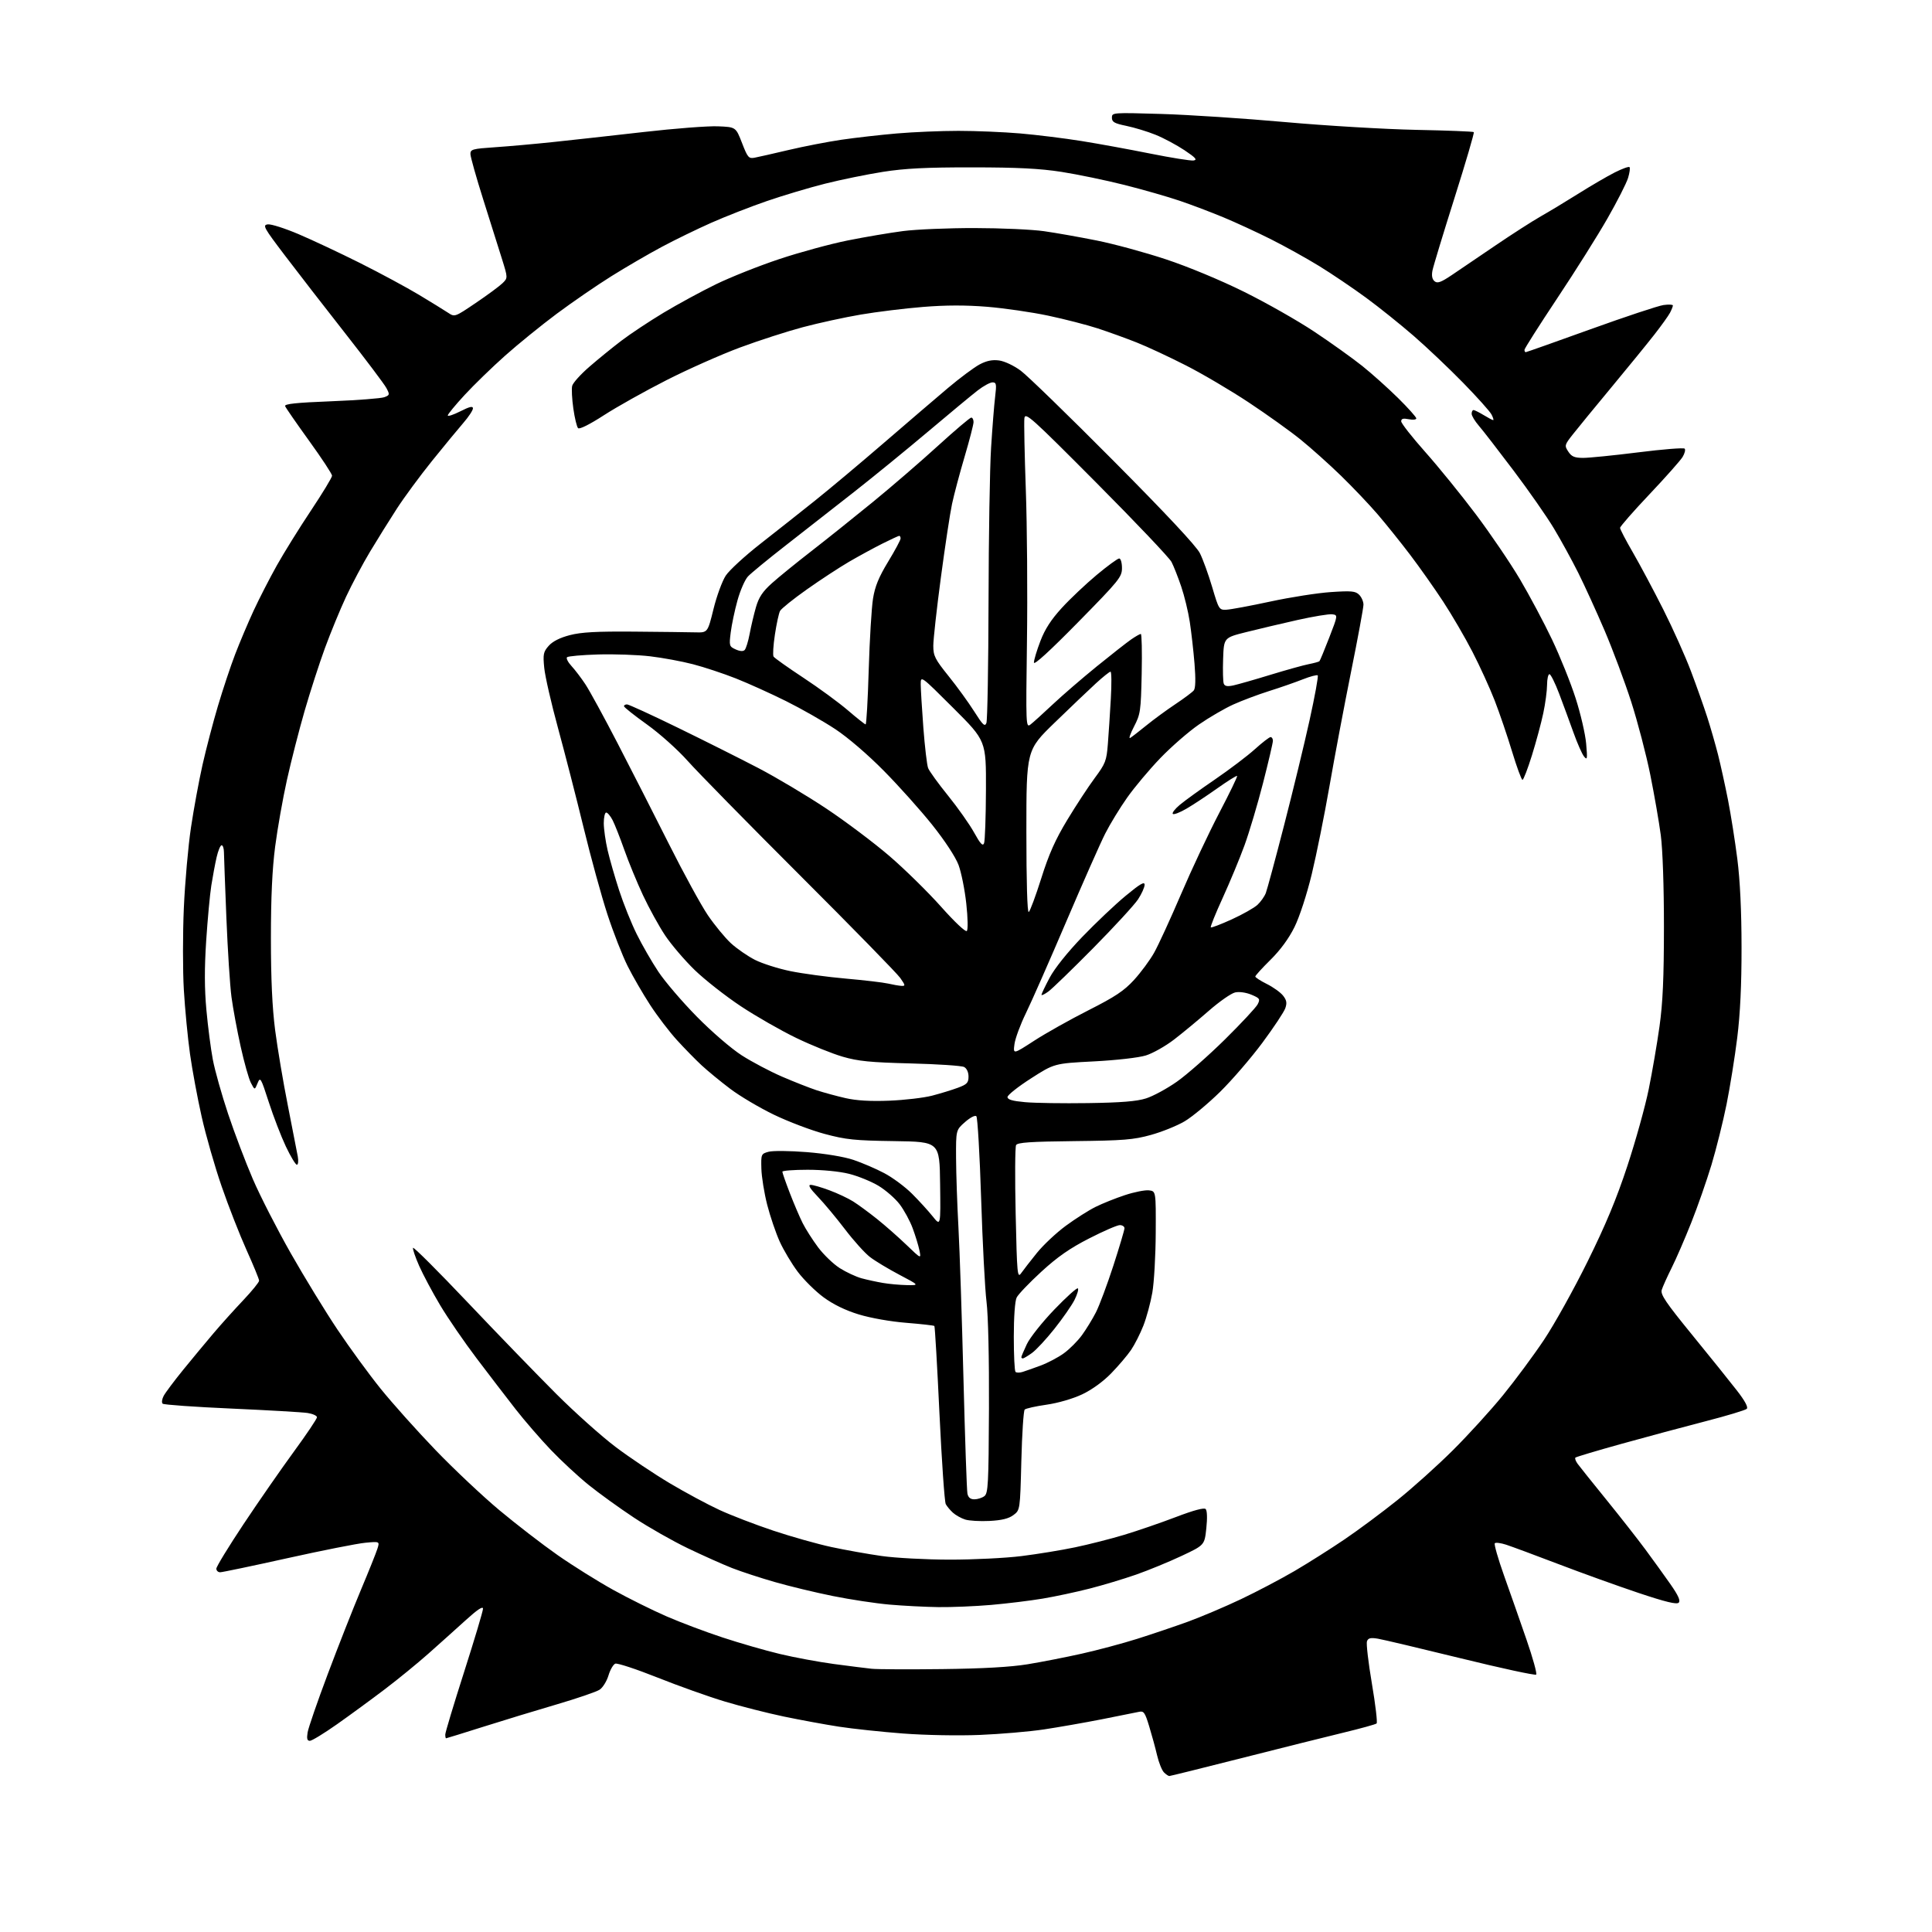 <?xml version="1.0" encoding="UTF-8" standalone="no"?>
<svg 
  version="1.1" 
  xmlns="http://www.w3.org/2000/svg" 
  xmlns:xlink="http://www.w3.org/1999/xlink" 
  xmlns:svg="http://www.w3.org/2000/svg"
  xmlns:rdf="http://www.w3.org/1999/02/22-rdf-syntax-ns#"
  xmlns:cc="http://creativecommons.org/ns#"
  xmlns:dc="http://purl.org/dc/elements/1.1/"
  viewBox="0 0 768 768"
  width="768"
  height="768"
>
<style>svg {background-color: white; }</style>"
<path stroke="none" fill="black" fill-rule="evenodd" d="M464.82,706.00C464.45,706.00 463.48,705.34 462.68,704.54C461.88,703.73 460.66,700.70 459.97,697.79C459.29,694.88 457.87,689.68 456.82,686.24C455.13,680.69 454.67,680.04 452.71,680.49C451.49,680.76 444.88,682.09 438.00,683.44C431.12,684.79 420.77,686.60 415.00,687.47C409.23,688.34 397.75,689.32 389.50,689.66C380.95,690.01 367.84,689.77 359.00,689.10C350.48,688.45 339.00,687.23 333.50,686.38C328.00,685.53 318.12,683.71 311.54,682.34C304.96,680.96 294.39,678.27 288.04,676.36C281.69,674.45 269.65,670.16 261.28,666.82C252.91,663.49 245.40,661.02 244.59,661.33C243.78,661.64 242.55,663.76 241.87,666.05C241.18,668.33 239.60,670.87 238.34,671.69C237.09,672.52 229.41,675.14 221.28,677.53C213.15,679.91 200.01,683.92 192.07,686.43C184.13,688.94 177.49,691.00 177.32,691.00C177.14,691.00 177.00,690.33 177.00,689.50C177.00,688.68 180.38,677.47 184.50,664.60C188.62,651.72 192.00,640.43 192.00,639.49C192.00,638.34 189.76,639.83 185.01,644.15C181.16,647.64 174.53,653.60 170.26,657.38C165.99,661.17 158.22,667.52 153.00,671.48C147.77,675.45 139.25,681.69 134.06,685.35C128.87,689.01 123.98,692.00 123.18,692.00C122.10,692.00 121.88,691.16 122.28,688.67C122.58,686.83 126.19,676.37 130.31,665.42C134.43,654.46 140.35,639.42 143.47,632.00C146.59,624.58 149.55,617.20 150.04,615.61C150.94,612.73 150.94,612.73 145.22,613.27C142.07,613.56 128.14,616.32 114.26,619.40C100.38,622.48 88.35,625.00 87.51,625.00C86.68,625.00 86.00,624.35 86.00,623.56C86.00,622.77 90.88,614.79 96.85,605.81C102.82,596.84 111.82,583.88 116.85,577.00C121.88,570.12 126.00,564.00 126.00,563.38C126.00,562.76 124.31,562.00 122.25,561.68C120.19,561.37 106.58,560.58 92.00,559.93C77.42,559.29 65.12,558.41 64.66,557.99C64.19,557.56 64.38,556.16 65.07,554.87C65.76,553.58 69.25,548.92 72.83,544.51C76.41,540.11 81.83,533.58 84.87,530.00C87.90,526.42 93.23,520.51 96.70,516.85C100.16,513.19 103.00,509.70 103.00,509.09C103.00,508.48 100.76,503.03 98.03,496.97C95.30,490.91 90.84,479.53 88.13,471.67C85.41,463.82 81.83,451.34 80.17,443.93C78.50,436.53 76.42,425.30 75.53,418.98C74.64,412.67 73.54,401.20 73.08,393.50C72.63,385.80 72.63,371.14 73.08,360.91C73.54,350.69 74.81,336.29 75.92,328.91C77.02,321.54 79.09,310.32 80.51,304.00C81.94,297.68 84.69,287.15 86.64,280.61C88.58,274.08 91.65,264.85 93.47,260.11C95.28,255.38 98.59,247.57 100.81,242.76C103.04,237.95 107.20,229.85 110.05,224.76C112.91,219.67 119.01,209.84 123.62,202.93C128.23,196.01 132.00,189.79 132.00,189.10C132.00,188.42 127.91,182.19 122.90,175.26C117.90,168.33 113.60,162.12 113.34,161.45C113.00,160.56 117.67,160.06 131.69,159.51C142.03,159.10 151.52,158.37 152.78,157.89C154.93,157.08 154.98,156.86 153.60,154.26C152.80,152.74 145.47,143.01 137.32,132.62C129.17,122.24 118.36,108.29 113.30,101.62C104.79,90.41 104.28,89.48 106.47,89.19C107.77,89.02 113.25,90.77 118.66,93.07C124.07,95.37 135.06,100.53 143.08,104.54C151.10,108.56 161.67,114.26 166.58,117.21C171.49,120.17 176.69,123.37 178.13,124.33C180.76,126.07 180.80,126.06 189.13,120.42C193.74,117.31 198.49,113.80 199.70,112.63C201.90,110.50 201.90,110.50 199.56,103.00C198.27,98.88 194.91,88.24 192.11,79.36C189.30,70.48 187.00,62.31 187.00,61.20C187.00,59.36 187.86,59.13 196.75,58.53C202.11,58.17 212.57,57.24 220.00,56.45C227.43,55.67 243.56,53.88 255.86,52.48C268.16,51.07 281.44,50.05 285.36,50.21C292.50,50.50 292.50,50.50 294.96,56.83C297.20,62.62 297.63,63.13 299.96,62.69C301.36,62.43 307.45,61.05 313.50,59.62C319.55,58.19 329.00,56.36 334.50,55.55C340.00,54.74 349.90,53.62 356.50,53.05C363.10,52.48 374.12,52.02 381.00,52.02C387.88,52.02 398.90,52.48 405.50,53.04C412.10,53.61 423.03,54.96 429.80,56.04C436.56,57.12 448.91,59.38 457.24,61.05C465.57,62.72 473.31,63.96 474.44,63.79C476.07,63.56 475.32,62.71 470.86,59.72C467.75,57.65 462.58,54.88 459.36,53.58C456.14,52.28 450.91,50.69 447.75,50.04C442.98,49.06 442.00,48.51 442.00,46.78C442.00,44.74 442.24,44.72 461.75,45.30C472.61,45.63 494.77,47.08 511.00,48.54C527.23,49.99 550.60,51.37 562.94,51.62C575.29,51.86 585.60,52.27 585.86,52.52C586.11,52.78 582.65,64.58 578.17,78.74C573.69,92.91 569.75,105.88 569.42,107.56C569.03,109.60 569.30,111.01 570.26,111.80C571.41,112.76 572.79,112.25 577.25,109.25C580.31,107.19 588.14,101.88 594.65,97.45C601.17,93.02 609.20,87.87 612.50,85.99C615.80,84.12 622.55,80.05 627.50,76.94C632.45,73.83 638.91,70.06 641.85,68.57C644.79,67.08 647.45,66.12 647.76,66.43C648.07,66.73 647.81,68.68 647.18,70.74C646.55,72.81 642.88,80.04 639.01,86.80C635.15,93.57 626.14,107.89 618.99,118.62C611.85,129.36 606.00,138.56 606.00,139.07C606.00,139.58 606.22,140.00 606.49,140.00C606.76,140.00 618.35,135.90 632.24,130.89C646.13,125.88 659.19,121.55 661.25,121.26C663.31,120.97 665.00,121.05 665.00,121.43C665.00,121.82 664.49,123.11 663.86,124.32C663.23,125.52 660.43,129.43 657.64,133.00C654.85,136.57 647.15,146.03 640.53,154.00C633.91,161.97 626.99,170.42 625.15,172.77C621.92,176.88 621.86,177.14 623.42,179.52C624.72,181.51 625.89,182.00 629.27,182.02C631.60,182.03 641.47,181.04 651.21,179.82C660.96,178.59 669.26,177.93 669.67,178.34C670.08,178.75 669.71,180.24 668.86,181.65C668.00,183.06 662.06,189.76 655.65,196.53C649.24,203.30 644.00,209.30 644.00,209.84C644.00,210.39 646.31,214.82 649.13,219.67C651.94,224.53 657.37,234.71 661.19,242.29C665.01,249.88 669.95,260.90 672.17,266.79C674.40,272.68 677.30,280.88 678.63,285.00C679.96,289.12 681.90,295.88 682.95,300.00C683.99,304.12 685.77,312.23 686.91,318.00C688.04,323.77 689.71,334.35 690.62,341.50C691.70,350.01 692.28,362.10 692.29,376.50C692.31,391.45 691.76,402.99 690.58,412.50C689.63,420.20 687.71,432.12 686.33,439.00C684.94,445.88 682.25,456.68 680.35,463.00C678.44,469.32 674.83,479.68 672.31,486.00C669.80,492.32 666.29,500.43 664.50,504.00C662.72,507.57 660.95,511.50 660.57,512.73C660.00,514.57 662.12,517.71 672.74,530.73C679.82,539.40 687.80,549.33 690.47,552.78C693.62,556.83 695.00,559.40 694.37,560.03C693.84,560.56 686.45,562.79 677.95,564.98C669.45,567.17 654.46,571.20 644.64,573.93C634.82,576.66 626.54,579.13 626.25,579.42C625.96,579.71 626.35,580.81 627.11,581.86C627.87,582.91 633.01,589.33 638.53,596.13C644.05,602.93 651.06,611.88 654.11,616.00C657.16,620.12 661.62,626.31 664.03,629.75C667.18,634.26 668.09,636.31 667.31,637.09C666.52,637.88 662.07,636.80 651.36,633.22C643.19,630.48 628.85,625.33 619.50,621.75C610.15,618.18 600.78,614.71 598.68,614.03C596.58,613.35 594.57,613.10 594.21,613.46C593.84,613.82 595.50,619.61 597.88,626.31C600.27,633.01 604.28,644.45 606.79,651.73C609.31,659.01 611.05,665.29 610.66,665.68C610.26,666.07 596.79,663.16 580.72,659.21C564.65,655.27 549.82,651.76 547.76,651.41C544.83,650.92 543.89,651.14 543.39,652.42C543.05,653.32 543.93,660.90 545.35,669.26C546.77,677.62 547.61,684.75 547.22,685.10C546.82,685.46 540.88,687.10 534.00,688.76C527.12,690.42 508.90,694.98 493.50,698.89C478.10,702.80 465.19,706.00 464.82,706.00zM374.50,663.49C390.72,663.30 401.74,662.68 408.50,661.57C414.00,660.67 423.68,658.78 430.00,657.36C436.32,655.95 446.23,653.30 452.00,651.48C457.77,649.66 466.86,646.59 472.19,644.66C477.51,642.72 487.03,638.68 493.34,635.68C499.64,632.69 509.23,627.64 514.65,624.47C520.07,621.29 529.00,615.64 534.50,611.91C540.00,608.18 549.45,601.16 555.49,596.31C561.54,591.47 571.46,582.55 577.54,576.50C583.62,570.45 592.59,560.61 597.46,554.63C602.33,548.65 609.66,538.75 613.75,532.63C617.84,526.51 625.64,512.50 631.07,501.50C638.26,486.97 642.59,476.58 646.90,463.50C650.17,453.60 653.99,439.88 655.39,433.00C656.79,426.12 658.72,414.88 659.68,408.00C660.99,398.64 661.43,388.73 661.44,368.50C661.45,352.39 660.94,337.67 660.19,332.00C659.50,326.77 657.62,315.98 656.02,308.00C654.41,300.02 651.00,286.98 648.44,279.00C645.87,271.02 641.11,258.29 637.87,250.69C634.62,243.10 629.90,232.75 627.37,227.69C624.84,222.64 620.49,214.69 617.69,210.04C614.90,205.38 607.68,195.03 601.65,187.04C595.62,179.04 589.41,171.02 587.85,169.22C586.28,167.41 585.00,165.27 585.00,164.47C585.00,163.66 585.34,163.00 585.75,163.00C586.16,163.01 587.97,163.91 589.77,165.00C591.57,166.10 593.28,167.00 593.56,167.00C593.84,167.00 593.54,165.99 592.89,164.75C592.24,163.51 587.17,157.85 581.61,152.16C576.05,146.47 567.23,138.10 562.00,133.56C556.77,129.02 548.23,122.16 543.00,118.33C537.77,114.49 529.40,108.84 524.38,105.75C519.37,102.67 510.73,97.88 505.18,95.09C499.64,92.31 491.14,88.39 486.30,86.38C481.46,84.37 473.68,81.42 469.00,79.83C464.32,78.23 454.43,75.40 447.00,73.52C439.57,71.65 428.32,69.32 422.00,68.33C413.37,66.99 404.52,66.54 386.50,66.53C368.19,66.51 359.77,66.94 351.00,68.31C344.68,69.31 334.32,71.42 328.00,73.01C321.68,74.60 311.24,77.72 304.80,79.94C298.37,82.15 288.47,86.02 282.80,88.53C277.14,91.04 268.24,95.37 263.03,98.16C257.82,100.94 248.82,106.18 243.03,109.80C237.24,113.42 227.45,120.15 221.29,124.74C215.12,129.34 205.90,136.83 200.79,141.38C195.68,145.93 188.46,152.93 184.75,156.95C181.04,160.96 178.00,164.65 178.00,165.14C178.00,165.63 180.25,164.89 183.00,163.50C186.68,161.63 188.00,161.33 188.00,162.34C188.00,163.10 186.29,165.69 184.19,168.11C182.10,170.52 176.49,177.33 171.74,183.22C166.99,189.12 160.69,197.67 157.74,202.22C154.79,206.78 150.01,214.44 147.12,219.26C144.22,224.08 139.92,232.18 137.55,237.26C135.18,242.34 131.42,251.49 129.18,257.59C126.94,263.70 123.30,274.95 121.09,282.59C118.88,290.24 115.72,302.57 114.07,310.00C112.42,317.43 110.31,329.35 109.38,336.50C108.21,345.49 107.69,356.74 107.69,373.00C107.69,389.18 108.22,400.55 109.37,409.50C110.30,416.65 112.57,430.15 114.43,439.50C116.28,448.85 118.06,457.96 118.38,459.75C118.69,461.54 118.53,463.00 118.01,463.00C117.50,463.00 115.53,459.74 113.64,455.75C111.75,451.76 108.70,443.85 106.86,438.16C103.68,428.32 103.46,427.96 102.38,430.60C101.25,433.38 101.25,433.38 99.73,430.44C98.89,428.82 97.06,422.32 95.66,416.00C94.26,409.68 92.62,400.83 92.02,396.35C91.42,391.87 90.51,377.70 89.99,364.85C89.47,352.01 89.04,340.26 89.02,338.75C89.01,337.24 88.59,336.00 88.10,336.00C87.60,336.00 86.71,338.14 86.11,340.75C85.51,343.36 84.56,348.43 84.00,352.00C83.44,355.57 82.52,365.48 81.96,374.00C81.25,384.90 81.27,393.06 82.05,401.50C82.65,408.10 83.80,416.98 84.61,421.24C85.41,425.50 88.14,435.18 90.66,442.74C93.18,450.31 97.62,462.00 100.52,468.73C103.42,475.46 110.21,488.73 115.61,498.23C121.01,507.73 129.34,521.35 134.13,528.50C138.91,535.65 146.63,546.23 151.28,552.00C155.93,557.77 165.74,568.74 173.08,576.37C180.42,584.00 191.89,594.80 198.56,600.37C205.24,605.94 215.61,613.94 221.61,618.14C227.62,622.35 237.57,628.57 243.72,631.98C249.87,635.38 259.43,640.13 264.97,642.53C270.50,644.94 280.54,648.72 287.27,650.93C293.99,653.15 304.23,656.10 310.00,657.48C315.77,658.86 325.45,660.66 331.50,661.47C337.55,662.28 344.30,663.13 346.50,663.36C348.70,663.59 361.30,663.65 374.50,663.49zM373.00,638.85C367.77,638.78 359.03,638.33 353.56,637.85C348.10,637.37 337.97,635.84 331.06,634.44C324.15,633.05 313.78,630.55 308.02,628.89C302.25,627.24 294.60,624.73 291.02,623.33C287.43,621.92 279.55,618.40 273.50,615.50C267.45,612.60 257.77,607.10 252.00,603.28C246.22,599.46 238.12,593.61 233.99,590.28C229.86,586.95 223.10,580.68 218.97,576.36C214.84,572.04 208.55,564.77 204.98,560.20C201.42,555.64 194.45,546.55 189.50,540.01C184.55,533.47 178.00,523.93 174.95,518.81C171.90,513.69 168.16,506.67 166.63,503.22C165.10,499.76 164.00,496.53 164.18,496.04C164.36,495.55 174.18,505.35 186.00,517.82C197.82,530.29 213.60,546.58 221.05,554.03C228.50,561.47 239.17,571.01 244.77,575.23C250.36,579.44 260.02,585.91 266.22,589.60C272.42,593.29 281.32,598.07 286.00,600.23C290.68,602.39 300.35,606.11 307.50,608.49C314.65,610.87 325.00,613.79 330.50,614.97C336.00,616.15 345.00,617.76 350.50,618.54C356.00,619.32 368.17,619.97 377.54,619.98C386.91,619.99 399.73,619.36 406.04,618.57C412.34,617.79 421.94,616.22 427.37,615.08C432.80,613.95 441.57,611.71 446.87,610.12C452.17,608.52 461.40,605.35 467.40,603.06C474.49,600.35 478.64,599.24 479.27,599.87C479.86,600.46 479.96,603.50 479.53,607.53C478.82,614.21 478.82,614.21 469.66,618.52C464.62,620.89 456.51,624.22 451.63,625.93C446.76,627.63 438.43,630.14 433.13,631.49C427.83,632.85 419.45,634.64 414.50,635.47C409.55,636.30 400.32,637.43 394.00,637.98C387.68,638.53 378.23,638.92 373.00,638.85zM393.34,604.60C389.58,604.79 385.21,604.54 383.64,604.03C382.07,603.53 379.89,602.31 378.80,601.32C377.71,600.33 376.42,598.79 375.95,597.90C375.47,597.01 374.35,580.81 373.45,561.89C372.56,542.98 371.65,527.32 371.43,527.10C371.21,526.88 366.19,526.32 360.27,525.84C353.97,525.34 346.12,523.95 341.36,522.50C336.01,520.86 331.23,518.53 327.36,515.68C324.14,513.31 319.54,508.76 317.14,505.58C314.74,502.40 311.51,496.99 309.95,493.56C308.40,490.12 306.16,483.53 304.97,478.91C303.79,474.28 302.75,467.84 302.66,464.59C302.50,458.83 302.57,458.66 305.50,457.85C307.17,457.38 313.95,457.45 320.75,457.99C328.06,458.58 335.51,459.82 339.25,461.07C342.69,462.23 348.20,464.59 351.50,466.34C354.80,468.08 359.76,471.75 362.51,474.50C365.27,477.25 368.97,481.30 370.73,483.50C373.93,487.50 373.93,487.50 373.71,470.68C373.50,453.87 373.50,453.87 355.50,453.61C339.73,453.39 336.29,453.03 327.76,450.74C322.40,449.30 313.36,445.87 307.66,443.12C301.96,440.37 294.13,435.74 290.26,432.81C286.39,429.89 281.26,425.67 278.86,423.44C276.46,421.21 272.06,416.71 269.08,413.44C266.10,410.17 261.31,403.90 258.45,399.50C255.58,395.10 251.55,388.13 249.48,384.00C247.42,379.88 243.81,370.65 241.47,363.50C239.13,356.35 234.86,340.82 231.99,329.00C229.11,317.18 224.54,299.40 221.84,289.50C219.13,279.60 216.66,268.78 216.34,265.45C215.81,260.05 216.00,259.12 218.12,256.72C219.68,254.96 222.57,253.50 226.50,252.48C231.06,251.29 237.17,250.96 252.00,251.08C262.73,251.17 273.71,251.30 276.41,251.37C281.31,251.50 281.31,251.50 283.63,242.09C284.90,236.92 287.10,230.94 288.51,228.80C289.93,226.66 296.10,220.99 302.22,216.20C308.33,211.42 318.10,203.70 323.92,199.05C329.74,194.40 342.09,184.05 351.36,176.05C360.63,168.05 372.11,158.22 376.86,154.21C381.61,150.21 387.27,146.00 389.42,144.86C392.20,143.39 394.46,142.93 397.16,143.29C399.32,143.58 403.03,145.33 405.73,147.33C408.36,149.26 424.96,165.39 442.62,183.17C463.46,204.14 475.52,217.04 476.96,219.88C478.18,222.29 480.38,228.37 481.86,233.38C484.50,242.29 484.62,242.50 487.53,242.37C489.16,242.30 497.02,240.84 505.00,239.12C512.98,237.40 523.79,235.71 529.04,235.36C537.25,234.81 538.82,234.96 540.29,236.43C541.23,237.37 542.00,239.14 542.00,240.35C542.00,241.57 539.78,253.58 537.07,267.03C534.36,280.49 530.50,300.95 528.49,312.50C526.48,324.05 523.30,339.80 521.44,347.50C519.47,355.63 516.59,364.44 514.58,368.52C512.35,373.04 508.97,377.66 505.06,381.52C501.73,384.81 499.00,387.81 499.00,388.18C499.00,388.55 501.07,389.90 503.61,391.16C506.15,392.43 509.04,394.51 510.04,395.78C511.46,397.59 511.66,398.69 510.92,400.80C510.40,402.29 506.31,408.46 501.82,414.51C497.34,420.55 489.78,429.32 485.03,434.00C480.27,438.68 473.92,443.95 470.92,445.73C467.92,447.51 461.87,449.95 457.48,451.16C450.53,453.08 446.60,453.39 427.08,453.61C409.61,453.80 404.50,454.15 403.91,455.19C403.50,455.92 403.42,468.20 403.74,482.46C404.27,506.55 404.43,508.23 405.91,506.13C406.78,504.89 409.59,501.28 412.14,498.11C414.69,494.94 419.87,490.08 423.64,487.30C427.41,484.52 432.75,481.12 435.50,479.76C438.25,478.39 443.52,476.28 447.21,475.07C450.91,473.85 455.18,473.00 456.71,473.18C459.50,473.50 459.50,473.50 459.42,490.00C459.38,499.07 458.77,509.79 458.07,513.82C457.37,517.85 455.77,523.75 454.52,526.94C453.27,530.13 451.07,534.48 449.62,536.62C448.17,538.75 444.62,542.93 441.74,545.89C438.53,549.20 434.05,552.44 430.17,554.28C426.45,556.03 420.60,557.73 416.00,558.39C411.69,559.00 407.79,559.88 407.33,560.33C406.87,560.79 406.27,569.97 406.00,580.73C405.50,600.29 405.50,600.29 402.84,602.27C400.96,603.68 398.19,604.35 393.34,604.60zM387.33,596.00C388.59,596.00 390.37,595.44 391.29,594.75C392.80,593.63 392.99,590.07 393.13,560.00C393.22,540.16 392.83,522.83 392.16,517.50C391.54,512.55 390.58,494.12 390.02,476.55C389.46,458.97 388.60,444.20 388.12,443.72C387.62,443.22 385.70,444.21 383.62,446.03C380.00,449.21 380.00,449.21 380.05,460.35C380.08,466.48 380.50,478.93 381.00,488.00C381.49,497.07 382.39,524.08 382.99,548.00C383.60,571.92 384.31,592.51 384.57,593.75C384.89,595.29 385.76,596.00 387.33,596.00zM406.43,545.38C407.57,545.03 410.82,543.89 413.64,542.84C416.47,541.79 420.64,539.60 422.89,537.96C425.15,536.33 428.39,533.08 430.09,530.75C431.79,528.41 434.30,524.32 435.66,521.65C437.02,518.98 440.13,510.65 442.57,503.15C445.00,495.64 446.99,488.94 447.00,488.25C447.00,487.56 446.16,487.00 445.14,487.00C444.12,487.00 438.63,489.38 432.94,492.30C425.25,496.23 420.36,499.64 413.92,505.55C409.16,509.92 404.75,514.53 404.13,515.80C403.46,517.15 403.00,523.53 403.00,531.38C403.00,538.69 403.30,544.97 403.68,545.34C404.05,545.72 405.29,545.73 406.43,545.38zM406.60,540.00C406.27,540.00 406.00,539.77 406.00,539.49C406.00,539.21 406.98,536.88 408.19,534.32C409.39,531.76 414.30,525.58 419.09,520.59C423.89,515.59 428.11,511.79 428.47,512.15C428.84,512.51 428.22,514.60 427.11,516.79C425.99,518.98 422.40,524.14 419.13,528.25C415.87,532.36 411.84,536.69 410.19,537.86C408.54,539.04 406.92,540.00 406.60,540.00zM360.50,510.85C365.50,510.94 365.50,510.94 357.49,506.72C353.09,504.40 347.84,501.24 345.83,499.69C343.81,498.15 339.35,493.20 335.92,488.69C332.49,484.19 327.64,478.36 325.13,475.75C321.97,472.45 321.09,471.00 322.25,471.00C323.17,471.00 326.53,471.97 329.71,473.16C332.90,474.34 337.14,476.34 339.15,477.60C341.15,478.86 345.43,482.00 348.65,484.58C351.87,487.15 357.13,491.79 360.35,494.88C366.20,500.50 366.20,500.50 365.48,497.00C365.08,495.07 363.87,491.12 362.79,488.22C361.72,485.31 359.39,481.04 357.63,478.72C355.86,476.40 352.07,473.09 349.21,471.37C346.34,469.65 341.09,467.51 337.54,466.62C333.73,465.66 326.98,465.00 321.04,465.00C315.52,465.00 311.00,465.35 311.00,465.77C311.00,466.20 312.33,470.01 313.96,474.24C315.59,478.47 317.89,483.86 319.08,486.22C320.26,488.57 323.02,492.90 325.21,495.83C327.40,498.76 331.28,502.49 333.83,504.11C336.38,505.72 340.28,507.54 342.48,508.14C344.69,508.74 348.52,509.57 351.00,509.99C353.48,510.42 357.75,510.80 360.50,510.85zM432.50,438.50C445.65,438.31 451.87,437.81 455.57,436.63C458.36,435.75 463.88,432.76 467.84,429.98C471.79,427.20 480.37,419.66 486.90,413.22C493.43,406.77 499.30,400.47 499.94,399.22C501.01,397.13 500.80,396.82 497.45,395.41C495.31,394.52 492.62,394.14 490.98,394.51C489.43,394.85 484.72,398.13 480.52,401.81C476.31,405.49 470.09,410.64 466.69,413.25C463.28,415.87 458.25,418.71 455.50,419.56C452.63,420.45 443.81,421.45 434.81,421.92C419.11,422.73 419.11,422.73 409.81,428.70C404.69,431.98 400.50,435.31 400.50,436.08C400.50,437.11 402.43,437.67 407.50,438.13C411.35,438.48 422.60,438.65 432.50,438.50zM353.50,437.54C359.55,437.30 367.20,436.40 370.50,435.55C373.80,434.69 378.41,433.28 380.75,432.41C384.40,431.06 385.00,430.43 385.00,427.95C385.00,426.23 384.30,424.70 383.25,424.15C382.29,423.64 372.73,423.00 362.00,422.73C345.98,422.32 341.16,421.85 335.00,420.06C330.88,418.87 322.55,415.51 316.50,412.59C310.45,409.67 300.55,404.01 294.50,400.00C288.45,395.99 280.20,389.51 276.16,385.61C272.13,381.70 266.82,375.48 264.36,371.79C261.91,368.10 257.95,360.90 255.56,355.79C253.18,350.68 249.84,342.57 248.15,337.76C246.45,332.96 244.37,327.67 243.51,326.01C242.65,324.36 241.51,323.00 240.97,323.00C240.44,323.00 240.01,324.91 240.01,327.25C240.02,329.59 240.71,334.43 241.54,338.00C242.37,341.57 244.44,348.77 246.14,354.00C247.84,359.23 250.96,367.00 253.08,371.28C255.19,375.56 259.07,382.31 261.71,386.27C264.34,390.23 271.23,398.27 277.00,404.13C282.95,410.18 290.69,416.84 294.87,419.53C298.93,422.13 306.13,425.93 310.87,427.98C315.62,430.03 321.80,432.46 324.61,433.39C327.43,434.31 332.60,435.72 336.11,436.52C340.46,437.51 346.02,437.84 353.50,437.54zM411.11,413.70C415.72,410.71 425.44,405.26 432.69,401.59C443.33,396.20 446.83,393.87 450.81,389.52C453.52,386.55 457.10,381.71 458.76,378.76C460.43,375.81 465.25,365.32 469.48,355.45C473.70,345.58 480.54,331.05 484.66,323.16C488.78,315.28 491.99,308.65 491.78,308.44C491.57,308.23 488.04,310.44 483.93,313.35C479.82,316.27 474.31,319.91 471.68,321.44C469.06,322.98 466.60,323.93 466.21,323.54C465.83,323.16 467.08,321.53 469.01,319.92C470.93,318.31 477.23,313.76 483.00,309.82C488.77,305.87 495.90,300.47 498.83,297.82C501.76,295.17 504.57,293.00 505.08,293.00C505.59,293.00 506.00,293.66 506.00,294.47C506.00,295.28 504.24,302.82 502.09,311.22C499.94,319.63 496.62,330.77 494.72,336.00C492.82,341.23 488.92,350.61 486.07,356.86C483.21,363.10 481.07,368.40 481.31,368.64C481.54,368.88 485.28,367.45 489.61,365.48C493.94,363.51 498.55,360.90 499.85,359.70C501.15,358.49 502.65,356.38 503.18,355.00C503.71,353.62 506.99,341.48 510.46,328.00C513.94,314.52 518.49,295.75 520.58,286.27C522.67,276.80 524.13,268.79 523.82,268.48C523.51,268.18 520.84,268.88 517.88,270.05C514.92,271.22 508.90,273.32 504.50,274.70C500.10,276.09 493.69,278.50 490.26,280.05C486.83,281.60 480.67,285.18 476.57,288.02C472.46,290.86 465.55,296.88 461.21,301.40C456.87,305.92 450.95,312.97 448.07,317.06C445.18,321.15 441.25,327.59 439.33,331.38C437.41,335.16 430.45,350.91 423.84,366.38C417.24,381.84 410.04,398.20 407.83,402.72C405.62,407.24 403.57,412.79 403.27,415.04C402.72,419.14 402.72,419.14 411.11,413.70zM416.75,394.14C415.24,395.24 414.00,395.83 414.00,395.46C414.00,395.09 415.46,392.02 417.25,388.66C419.21,384.96 424.35,378.53 430.24,372.41C435.59,366.85 443.35,359.49 447.49,356.08C453.19,351.36 455.00,350.30 455.00,351.70C455.00,352.71 453.82,355.33 452.38,357.52C450.93,359.71 442.95,368.39 434.63,376.82C426.31,385.24 418.26,393.04 416.75,394.14zM358.32,391.90C359.97,391.99 359.93,391.71 357.86,388.75C356.61,386.96 338.69,368.62 318.04,348.00C297.40,327.38 277.30,306.90 273.39,302.50C269.41,298.02 262.27,291.64 257.19,288.00C252.19,284.43 248.08,281.16 248.05,280.75C248.02,280.34 248.56,280.01 249.25,280.01C249.94,280.02 259.05,284.20 269.50,289.30C279.95,294.39 294.35,301.62 301.50,305.34C308.65,309.07 320.80,316.32 328.50,321.44C336.20,326.57 347.48,335.06 353.58,340.30C359.67,345.54 368.88,354.59 374.05,360.39C379.47,366.49 383.82,370.58 384.32,370.08C384.83,369.57 384.74,364.95 384.11,359.17C383.51,353.65 382.12,346.74 381.03,343.82C379.84,340.66 375.61,334.21 370.62,327.95C365.99,322.15 357.32,312.46 351.35,306.42C344.91,299.90 337.05,293.15 332.00,289.82C327.32,286.73 318.55,281.73 312.50,278.72C306.45,275.71 297.45,271.64 292.50,269.68C287.55,267.73 279.90,265.19 275.50,264.05C271.10,262.90 263.42,261.48 258.43,260.89C253.43,260.30 244.13,259.97 237.76,260.16C231.38,260.35 225.82,260.84 225.40,261.26C224.99,261.68 225.78,263.25 227.18,264.76C228.57,266.27 231.05,269.52 232.69,272.00C234.34,274.48 240.11,285.05 245.52,295.50C250.93,305.95 260.11,323.97 265.93,335.55C271.74,347.12 278.69,359.83 281.37,363.79C284.06,367.74 288.18,372.75 290.53,374.93C292.89,377.10 297.20,380.08 300.11,381.56C303.02,383.03 309.36,385.05 314.20,386.04C319.03,387.03 328.95,388.37 336.25,389.01C343.54,389.65 351.07,390.54 353.00,390.98C354.93,391.43 357.32,391.84 358.32,391.90zM408.94,362.54C409.45,362.22 411.69,356.20 413.91,349.17C416.94,339.54 419.50,333.80 424.25,325.94C427.72,320.20 432.64,312.69 435.19,309.26C439.45,303.52 439.87,302.43 440.39,295.76C440.70,291.77 441.24,283.66 441.57,277.75C441.91,271.84 441.86,267.00 441.45,267.00C441.04,267.00 438.41,269.10 435.60,271.68C432.80,274.25 425.44,281.26 419.25,287.26C408.00,298.17 408.00,298.17 408.00,330.65C408.00,350.62 408.36,362.89 408.94,362.54zM391.18,335.20C391.55,334.26 391.89,324.72 391.93,313.99C392.00,294.47 392.00,294.47 379.00,281.50C366.00,268.53 366.00,268.53 366.00,272.01C366.01,273.93 366.48,281.72 367.05,289.32C367.63,296.91 368.48,304.11 368.94,305.32C369.40,306.52 372.96,311.45 376.86,316.27C380.76,321.09 385.42,327.70 387.22,330.96C389.73,335.49 390.66,336.49 391.18,335.20zM605.21,310.00C604.81,310.00 602.95,304.94 601.07,298.75C599.20,292.56 596.09,283.45 594.17,278.50C592.25,273.55 588.27,264.82 585.32,259.11C582.38,253.40 577.13,244.40 573.66,239.11C570.19,233.82 564.28,225.45 560.52,220.50C556.76,215.55 550.98,208.35 547.68,204.50C544.38,200.65 537.82,193.74 533.09,189.14C528.37,184.55 521.12,178.06 517.00,174.73C512.88,171.39 503.62,164.77 496.44,160.01C489.26,155.25 478.01,148.61 471.44,145.27C464.87,141.92 456.09,137.82 451.92,136.17C447.75,134.51 440.77,131.99 436.42,130.56C432.06,129.14 423.16,126.85 416.63,125.47C410.11,124.09 399.20,122.51 392.39,121.95C383.92,121.26 375.90,121.28 366.92,122.01C359.72,122.59 348.57,123.96 342.16,125.05C335.75,126.14 325.40,128.40 319.16,130.06C312.92,131.72 301.67,135.35 294.16,138.14C286.65,140.93 273.51,146.76 264.98,151.10C256.44,155.44 245.23,161.72 240.08,165.05C234.45,168.70 230.35,170.75 229.80,170.20C229.30,169.70 228.45,166.19 227.91,162.40C227.37,158.60 227.16,154.55 227.45,153.39C227.73,152.22 230.79,148.82 234.24,145.83C237.68,142.84 243.42,138.17 246.99,135.45C250.56,132.73 258.12,127.72 263.78,124.31C269.45,120.91 278.81,115.82 284.60,113.00C290.39,110.18 301.73,105.67 309.81,102.98C317.89,100.29 330.12,96.96 337.00,95.58C343.88,94.20 353.77,92.53 359.00,91.85C364.23,91.18 377.05,90.64 387.50,90.66C397.95,90.67 410.32,91.23 415.00,91.90C419.68,92.56 429.10,94.23 435.95,95.60C442.80,96.97 455.18,100.34 463.45,103.08C472.27,106.00 485.13,111.34 494.50,115.98C503.30,120.33 515.90,127.48 522.50,131.88C529.10,136.27 537.65,142.39 541.50,145.46C545.35,148.54 551.76,154.28 555.75,158.22C559.74,162.16 563.00,165.81 563.00,166.32C563.00,166.83 561.65,166.98 560.00,166.65C557.78,166.21 557.00,166.42 557.00,167.49C557.00,168.28 561.32,173.78 566.59,179.71C571.87,185.65 580.92,196.80 586.71,204.50C592.50,212.20 600.36,223.78 604.18,230.23C607.99,236.68 613.75,247.48 616.96,254.23C620.17,260.98 624.40,271.49 626.35,277.60C628.31,283.70 630.19,291.80 630.52,295.60C631.06,301.70 630.97,302.30 629.69,300.73C628.90,299.76 627.01,295.49 625.49,291.23C623.97,286.98 621.40,280.01 619.79,275.75C618.17,271.49 616.44,268.00 615.93,268.00C615.42,268.00 614.99,269.91 614.98,272.25C614.97,274.59 614.30,279.65 613.48,283.50C612.67,287.35 610.64,294.89 608.97,300.25C607.30,305.61 605.61,310.00 605.21,310.00zM449.28,293.34C449.95,292.93 452.84,290.69 455.71,288.36C458.57,286.03 463.75,282.24 467.21,279.93C470.67,277.63 473.97,275.16 474.55,274.45C475.24,273.61 475.34,269.98 474.84,263.83C474.42,258.70 473.57,251.20 472.95,247.18C472.34,243.15 470.80,236.82 469.54,233.12C468.28,229.41 466.55,225.03 465.70,223.39C464.85,221.74 451.42,207.59 435.86,191.95C409.80,165.75 407.53,163.72 407.21,166.26C407.02,167.77 407.28,180.60 407.78,194.76C408.29,208.91 408.49,236.01 408.23,254.97C407.78,288.51 407.82,289.40 409.63,288.01C410.66,287.22 414.65,283.62 418.50,279.99C422.35,276.37 430.23,269.58 436.00,264.89C441.77,260.21 447.92,255.39 449.65,254.19C451.39,252.99 453.12,252.00 453.49,252.00C453.87,252.00 454.02,259.11 453.84,267.80C453.52,282.71 453.35,283.89 450.78,288.84C449.28,291.73 448.60,293.75 449.28,293.34zM392.11,287.40C392.52,286.35 392.90,264.57 392.96,239.00C393.01,213.43 393.46,185.97 393.97,178.00C394.47,170.03 395.19,160.91 395.58,157.75C396.19,152.68 396.07,152.00 394.53,152.00C393.57,152.00 390.92,153.44 388.64,155.21C386.36,156.97 377.52,164.30 369.00,171.49C360.48,178.68 347.20,189.52 339.50,195.56C331.80,201.61 319.65,211.12 312.50,216.68C305.35,222.25 298.52,227.86 297.32,229.15C296.12,230.44 294.24,234.74 293.15,238.70C292.05,242.65 290.85,248.38 290.47,251.42C289.81,256.71 289.89,256.99 292.42,258.14C294.10,258.91 295.40,259.00 296.01,258.39C296.54,257.86 297.43,254.97 298.00,251.96C298.56,248.96 299.69,244.18 300.51,241.34C301.65,237.41 303.15,235.15 306.84,231.84C309.50,229.45 316.59,223.69 322.59,219.04C328.59,214.38 339.57,205.60 346.99,199.54C354.41,193.47 366.04,183.44 372.82,177.25C379.61,171.06 385.58,166.00 386.08,166.00C386.59,166.00 387.00,166.80 387.00,167.77C387.00,168.74 385.40,174.93 383.45,181.52C381.50,188.11 379.25,196.57 378.45,200.31C377.65,204.06 375.65,217.27 374.00,229.66C372.35,242.05 371.00,254.22 371.00,256.70C371.00,260.72 371.66,262.02 377.10,268.79C380.46,272.96 385.04,279.28 387.29,282.84C390.70,288.24 391.49,288.99 392.11,287.40zM344.09,287.96C344.42,287.98 344.98,278.21 345.33,266.25C345.69,254.29 346.46,241.57 347.03,238.00C347.81,233.11 349.30,229.48 353.03,223.31C355.77,218.81 358.00,214.65 358.00,214.06C358.00,213.48 357.76,213.00 357.47,213.00C357.18,213.00 354.14,214.41 350.72,216.12C347.30,217.84 341.35,221.08 337.50,223.32C333.65,225.57 326.10,230.51 320.73,234.31C315.35,238.11 310.56,241.96 310.08,242.86C309.60,243.76 308.68,247.98 308.04,252.24C307.39,256.49 307.15,260.44 307.50,261.00C307.85,261.56 313.17,265.34 319.32,269.39C325.47,273.44 333.43,279.27 337.00,282.33C340.57,285.40 343.77,287.93 344.09,287.96zM490.25,272.47C492.04,272.08 498.68,270.19 505.00,268.25C511.32,266.32 518.21,264.40 520.29,264.00C522.37,263.59 524.27,263.07 524.50,262.84C524.73,262.61 526.48,258.39 528.39,253.46C531.86,244.50 531.86,244.50 529.55,244.19C528.27,244.03 522.07,245.05 515.76,246.46C509.45,247.88 500.28,250.04 495.39,251.27C486.50,253.50 486.50,253.50 486.21,261.92C486.05,266.55 486.16,270.97 486.46,271.75C486.85,272.78 487.88,272.97 490.25,272.47zM428.50,247.40C417.31,258.79 411.00,264.56 411.00,263.38C411.00,262.37 412.15,258.53 413.56,254.86C415.37,250.10 417.84,246.29 422.10,241.64C425.39,238.04 431.62,232.16 435.94,228.55C440.26,224.95 444.29,222.00 444.90,222.00C445.51,222.00 446.00,223.69 446.00,225.79C446.00,229.36 444.96,230.65 428.50,247.40z" />

</svg>